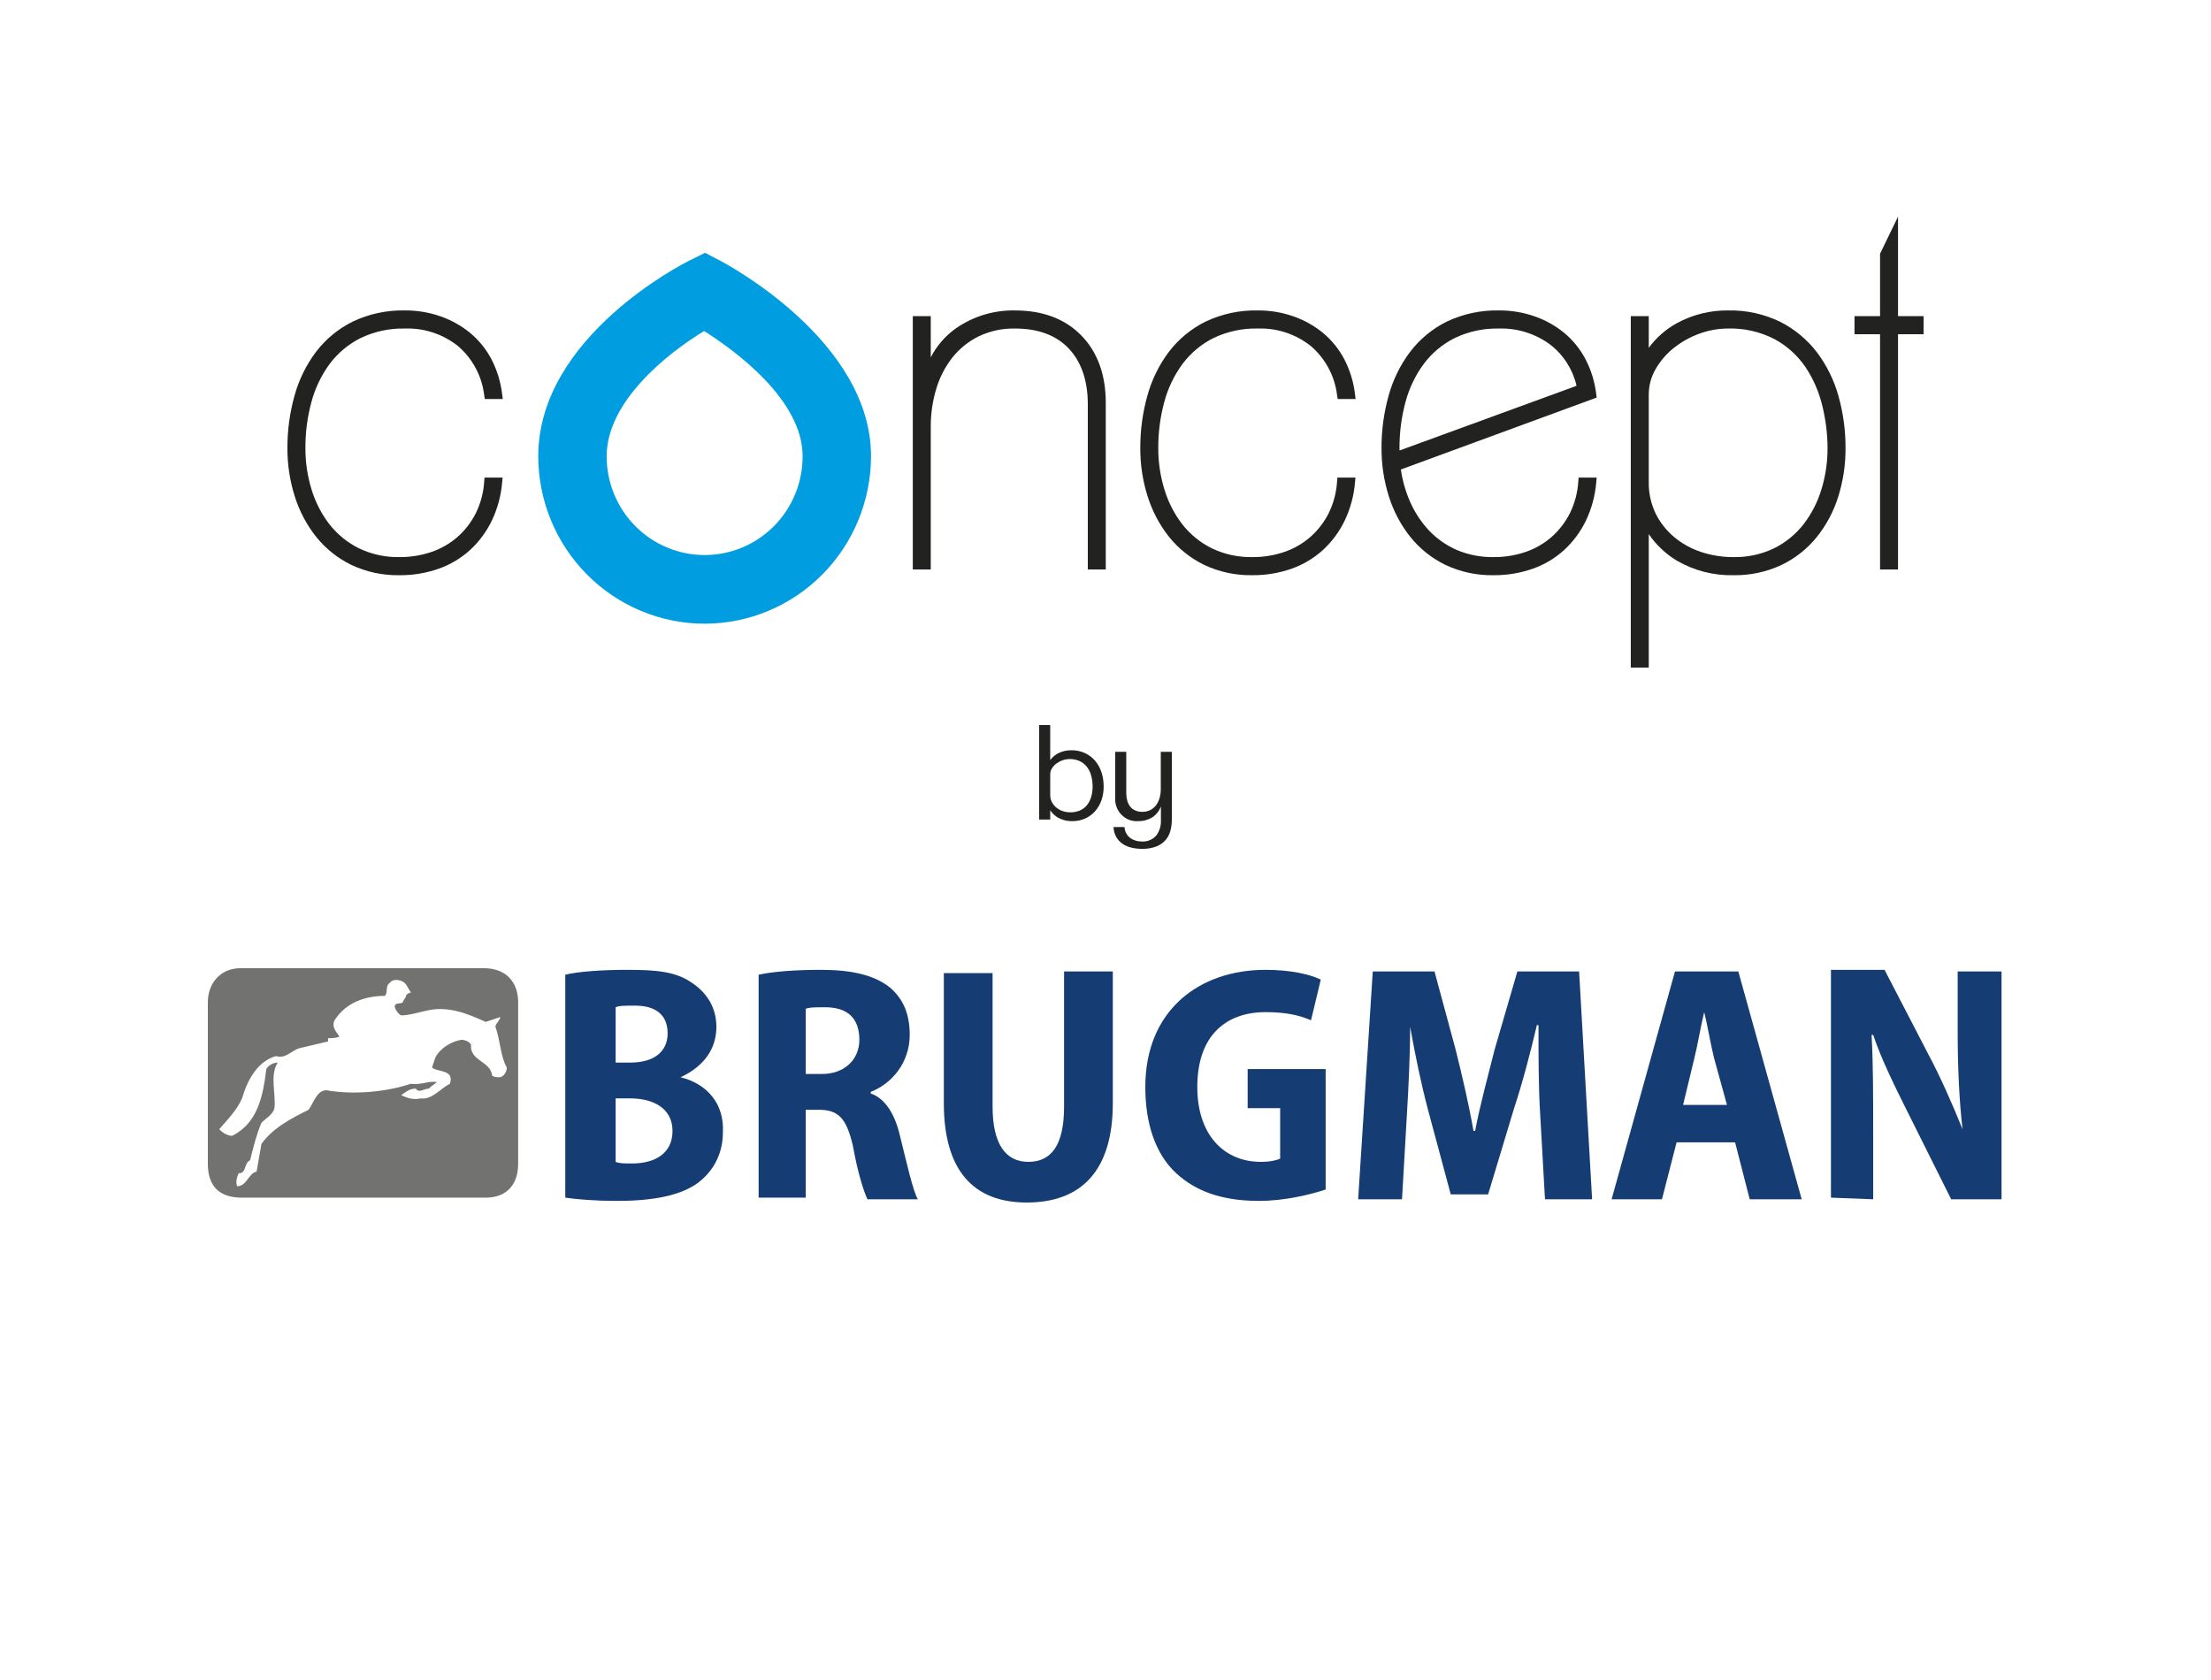 <svg width="500" height="380" viewBox="0 0 500 380" fill="none" xmlns="http://www.w3.org/2000/svg">
<rect width="500" height="380" fill="white"/>
<g clip-path="url(#clip0_17_100)">
<path d="M249.584 177.926C249.592 178.978 249.422 180.023 249.081 181.013C248.766 181.93 248.278 182.773 247.646 183.494C247.016 184.202 246.248 184.764 245.392 185.141C244.466 185.547 243.469 185.749 242.464 185.735C241.459 185.754 240.463 185.536 239.551 185.097C238.721 184.691 238.011 184.06 237.498 183.272V185.379H235V164H237.498V171.926C238.031 171.197 238.739 170.624 239.551 170.264C240.408 169.883 241.331 169.691 242.264 169.699C243.325 169.681 244.377 169.899 245.35 170.339C246.232 170.744 247.02 171.341 247.661 172.089C248.304 172.852 248.792 173.741 249.096 174.704C249.427 175.743 249.592 176.832 249.584 177.926ZM247.085 177.924C247.087 177.147 246.995 176.373 246.813 175.619C246.645 174.901 246.342 174.223 245.923 173.625C245.497 173.031 244.941 172.55 244.301 172.221C243.53 171.844 242.684 171.662 241.832 171.689C241.324 171.695 240.82 171.784 240.34 171.955C239.839 172.123 239.365 172.368 238.933 172.68C238.524 172.972 238.173 173.343 237.899 173.773C237.636 174.179 237.497 174.657 237.498 175.146V179.815C237.489 180.387 237.622 180.952 237.885 181.456C238.144 181.938 238.496 182.361 238.919 182.696C239.354 183.044 239.845 183.309 240.369 183.479C241.651 183.887 243.03 183.824 244.273 183.302C244.88 183.025 245.416 182.605 245.838 182.075C246.262 181.528 246.578 180.901 246.77 180.229C246.986 179.481 247.092 178.704 247.085 177.924Z" fill="#222221"/>
<path d="M264.655 188.006C264.437 188.788 264.043 189.505 263.507 190.1C262.926 190.724 262.213 191.201 261.425 191.495C260.406 191.859 259.332 192.03 258.254 192C257.472 192.002 256.692 191.917 255.928 191.746C255.221 191.594 254.545 191.313 253.933 190.916C253.3 190.506 252.776 189.94 252.408 189.269C252.039 188.597 251.838 187.842 251.823 187.07H254.292C254.32 187.571 254.458 188.058 254.694 188.496C254.912 188.898 255.21 189.247 255.569 189.52C255.93 189.791 256.333 189.997 256.761 190.129C257.217 190.27 257.691 190.34 258.167 190.337C258.776 190.386 259.388 190.293 259.957 190.064C260.526 189.835 261.037 189.477 261.454 189.015C262.204 188.034 262.587 186.806 262.53 185.557V182.409C262.143 183.449 261.437 184.33 260.521 184.918C259.57 185.481 258.487 185.764 257.391 185.734C256.696 185.788 255.997 185.686 255.343 185.435C254.689 185.184 254.095 184.79 253.602 184.28C253.108 183.77 252.727 183.156 252.485 182.479C252.242 181.803 252.143 181.08 252.195 180.361V170.058H254.693V179.35C254.688 179.927 254.76 180.502 254.908 181.058C255.035 181.548 255.254 182.007 255.554 182.409C255.852 182.795 256.237 183.101 256.674 183.3C257.19 183.53 257.749 183.641 258.31 183.627C258.95 183.643 259.585 183.5 260.161 183.212C260.676 182.945 261.123 182.558 261.468 182.082C261.82 181.591 262.083 181.038 262.242 180.449C262.417 179.822 262.504 179.173 262.501 178.52V170.058H264.999V185.408C265.006 186.286 264.89 187.162 264.655 188.006Z" fill="#222221"/>
</g>
<path fill-rule="evenodd" clip-rule="evenodd" d="M182.211 228.201C182.946 227.833 184.415 227.833 186.62 227.833C191.764 227.833 194.336 230.41 194.336 235.194C194.336 239.611 191.029 242.924 185.885 242.924H182.211V228.201ZM171.188 270.896H182.211V251.021H185.15C189.559 251.021 191.396 252.861 192.866 259.118C193.968 265.375 195.438 269.792 196.173 271.264H207.563C206.461 269.424 204.991 262.799 203.521 256.91C202.419 252.125 200.214 248.444 196.908 247.34V246.972C201.684 245.132 205.726 240.347 205.726 234.09C205.726 229.306 204.256 225.993 201.317 223.417C197.643 220.472 192.499 219.368 185.518 219.368C180.006 219.368 174.862 219.736 171.556 220.472V270.896H171.188Z" fill="#163D73"/>
<path fill-rule="evenodd" clip-rule="evenodd" d="M224.464 219.736V250.285C224.464 258.75 227.404 262.799 232.548 262.799C237.691 262.799 240.631 259.118 240.631 250.285V219.736H251.653V249.549C251.653 264.639 244.672 272 232.18 272C220.055 272 213.442 264.639 213.442 249.549V220.104H224.464V219.736Z" fill="#163D73"/>
<path fill-rule="evenodd" clip-rule="evenodd" d="M299.786 269.056C296.479 270.16 290.6 271.632 284.721 271.632C276.271 271.632 270.392 269.424 265.983 265.375C261.206 260.958 259.002 253.965 259.002 245.868C259.002 228.569 271.127 219.368 286.191 219.368C292.07 219.368 296.479 220.472 298.683 221.576L296.479 230.778C293.907 229.674 290.968 228.937 286.191 228.937C277.373 228.937 270.759 234.09 270.759 245.868C270.759 256.91 277.006 262.799 285.089 262.799C287.293 262.799 288.763 262.431 289.498 262.062V250.653H282.149V241.819H299.786V269.056Z" fill="#163D73"/>
<path fill-rule="evenodd" clip-rule="evenodd" d="M153.919 243.66C159.431 241.083 162.003 237.035 162.003 232.25C162.003 227.833 159.798 224.521 156.491 222.312C152.817 219.736 148.408 219.368 141.795 219.368C136.283 219.368 130.772 219.736 127.833 220.472V270.896C130.404 271.264 134.446 271.632 139.59 271.632C149.51 271.632 155.389 269.792 158.696 266.847C161.635 264.271 163.472 260.59 163.472 256.174C163.84 249.549 159.798 245.132 153.919 243.66ZM139.223 227.833C139.957 227.465 141.427 227.465 143.632 227.465C148.408 227.465 150.98 229.674 150.98 233.722C150.98 237.771 148.041 240.347 142.529 240.347H139.223V227.833ZM142.897 263.167C141.427 263.167 139.957 263.167 139.223 262.799V248.444H142.529C147.673 248.444 152.082 250.653 152.082 255.806C152.082 260.958 148.041 263.167 142.897 263.167Z" fill="#163D73"/>
<path fill-rule="evenodd" clip-rule="evenodd" d="M348.285 251.757C347.918 245.868 347.918 238.875 347.918 231.882H347.55C346.08 238.139 344.243 245.132 342.406 250.653L336.527 270.16H328.077L322.933 251.021C321.463 245.5 319.994 238.507 318.891 232.25C318.891 238.507 318.524 246.236 318.156 252.125L317.054 271.264H307.134L310.441 219.736H324.403L329.179 237.403C330.649 243.292 332.118 249.549 333.221 255.806H333.588C334.69 249.917 336.527 243.292 337.997 237.403L343.141 219.736H357.103L360.042 271.264H349.387L348.285 251.757Z" fill="#163D73"/>
<path fill-rule="evenodd" clip-rule="evenodd" d="M380.618 249.917L383.19 239.243C383.925 236.299 384.66 231.882 385.395 228.937C386.129 231.882 386.864 236.299 387.599 239.243L390.539 249.917H380.618ZM392.376 258.382L395.682 271.264H407.44L393.11 219.736H378.781L364.452 271.264H375.842L379.148 258.382H392.376Z" fill="#163D73"/>
<path fill-rule="evenodd" clip-rule="evenodd" d="M414.053 270.896V219.368H426.178L436.099 238.507C438.671 243.292 441.61 249.917 443.815 255.437C443.08 249.181 442.712 241.451 442.712 233.354V219.736H452.633V271.264H441.243L431.322 251.389C428.75 246.236 425.444 239.611 423.606 234.09H423.239C423.606 240.347 423.606 247.708 423.606 256.91V271.264L414.053 270.896Z" fill="#163D73"/>
<path fill-rule="evenodd" clip-rule="evenodd" d="M112.033 232.25C113.136 235.194 113.136 238.875 114.605 241.451C114.605 242.188 114.238 243.292 113.136 243.66C112.401 243.66 111.666 243.66 111.299 243.292C110.931 239.979 106.155 239.979 106.522 236.299C106.155 235.562 105.052 235.194 104.318 235.194C102.113 235.562 99.541 237.035 98.439 239.243L97.704 241.451C98.806 242.556 102.848 241.819 101.746 245.132C99.541 246.236 97.704 248.812 95.132 248.444C93.662 248.812 92.193 248.444 90.723 247.708C91.825 246.972 92.56 246.236 94.03 246.236C94.765 247.34 95.867 246.236 96.969 246.236C97.704 245.5 98.439 245.132 98.806 244.764C96.969 244.396 95.132 245.5 92.928 245.132C87.416 246.972 80.068 247.708 73.822 246.604C71.617 246.604 70.882 249.549 69.78 251.021C66.106 252.861 61.697 255.069 59.125 258.75L58.023 265.007C56.185 265.375 55.818 268.319 53.614 268.319C53.246 267.215 53.614 266.111 53.981 265.375C55.818 265.375 55.083 263.167 56.553 262.431C57.288 259.486 58.023 256.542 59.125 253.965C60.227 252.861 61.697 252.125 62.064 250.653C62.432 247.34 60.962 243.292 62.799 240.347C61.697 240.347 60.595 241.083 60.227 241.819C59.492 247.708 58.39 253.965 52.511 256.91C51.409 256.91 50.307 256.174 49.572 255.438C51.776 252.861 54.348 250.285 55.083 247.34C56.185 244.028 58.39 239.979 62.432 238.875C64.636 239.611 66.106 237.403 67.943 237.035L74.189 235.562V234.826C74.924 234.826 76.026 234.826 76.761 234.458C76.026 233.354 74.924 232.25 75.659 230.778C78.231 226.729 82.64 225.257 87.049 225.257C87.784 224.521 87.049 223.049 88.151 222.312C88.886 221.208 91.091 221.576 91.825 222.681L92.928 224.521C92.56 224.521 91.825 224.889 91.825 225.257C91.825 225.625 91.091 226.361 91.091 226.729C90.723 227.097 89.621 226.729 89.253 227.465C89.253 228.201 89.988 229.306 90.723 229.674C92.56 229.674 94.765 228.938 96.602 228.569C101.378 227.465 105.787 229.306 109.829 231.146L113.136 230.042C113.136 230.778 112.033 231.514 112.033 232.25ZM117.177 263.167V226.729C117.177 221.944 114.238 219 109.462 219H54.348C49.939 219 47 222.312 47 226.729V263.167C47 268.319 49.572 270.896 54.716 270.896H109.829C114.238 270.896 117.177 268.319 117.177 263.167Z" fill="#727270"/>
<g clip-path="url(#clip1_17_100)">
<path d="M410.896 79.7C408.679 76.804 405.845 74.446 402.602 72.802C398.9 71.005 394.826 70.119 390.717 70.218C386.714 70.184 382.766 71.169 379.242 73.082C376.729 74.451 374.547 76.363 372.854 78.681V71.511H368.789V151H372.854V120.81C374.531 123.264 376.716 125.323 379.259 126.845C383.132 129.082 387.538 130.209 392.001 130.106C395.743 130.172 399.451 129.384 402.848 127.801C405.934 126.321 408.658 124.173 410.823 121.51C413.004 118.795 414.658 115.692 415.7 112.363C416.818 108.8 417.375 105.083 417.351 101.347C417.367 97.379 416.832 93.427 415.764 89.607C414.772 86.026 413.12 82.666 410.896 79.7ZM378.481 78.73C380.219 77.343 382.169 76.249 384.255 75.49C386.324 74.72 388.511 74.321 390.717 74.311C394.398 74.198 398.047 75.027 401.323 76.72C404.096 78.229 406.475 80.376 408.267 82.987C410.044 85.648 411.337 88.606 412.084 91.724C412.869 94.871 413.274 98.102 413.287 101.347C413.298 104.534 412.826 107.705 411.887 110.749C411.02 113.601 409.644 116.271 407.825 118.626C406.039 120.894 403.776 122.734 401.199 124.015C398.329 125.391 395.179 126.075 392.001 126.011C389.489 126.024 386.991 125.623 384.607 124.824C382.375 124.079 380.304 122.916 378.502 121.396C376.768 119.923 375.357 118.103 374.359 116.052C373.325 113.847 372.81 111.432 372.853 108.994V89.281C372.847 87.258 373.376 85.269 374.385 83.518C375.439 81.677 376.829 80.052 378.481 78.73Z" fill="#222221"/>
<path d="M267.41 82.325C269.258 79.853 271.652 77.849 274.401 76.469C277.554 74.961 281.014 74.222 284.503 74.311C288.83 74.171 293.067 75.582 296.459 78.291C299.751 81.124 301.864 85.102 302.376 89.432L302.506 90.251H306.562L306.423 89.157C306.099 86.41 305.285 83.743 304.018 81.288C302.827 79.009 301.202 76.989 299.236 75.342C297.237 73.695 294.965 72.417 292.525 71.566C289.946 70.661 287.234 70.206 284.503 70.218C280.404 70.12 276.338 70.984 272.628 72.744C269.375 74.356 266.534 76.699 264.324 79.592C262.09 82.574 260.438 85.955 259.456 89.556C258.388 93.393 257.854 97.362 257.869 101.347C257.851 105.047 258.408 108.727 259.52 112.253C260.558 115.571 262.19 118.669 264.338 121.394C266.482 124.071 269.186 126.238 272.257 127.744C275.681 129.371 279.433 130.179 283.218 130.105C286.221 130.131 289.207 129.638 292.045 128.649C294.673 127.728 297.093 126.288 299.162 124.414C301.205 122.532 302.875 120.277 304.085 117.769C305.386 115.042 306.179 112.098 306.426 109.083L306.524 108.024H302.437L302.368 108.919C302.215 111.394 301.577 113.814 300.492 116.04C299.472 118.075 298.077 119.897 296.381 121.407C294.658 122.921 292.659 124.083 290.495 124.827C288.153 125.629 285.693 126.029 283.218 126.01C280.041 126.074 276.893 125.391 274.024 124.014C271.446 122.734 269.182 120.894 267.395 118.626C265.576 116.271 264.2 113.601 263.334 110.748C262.394 107.704 261.922 104.533 261.933 101.346C261.918 97.832 262.374 94.332 263.288 90.94C264.115 87.834 265.513 84.912 267.41 82.325Z" fill="#222221"/>
<path d="M229.524 70.218C224.793 70.129 220.152 71.526 216.245 74.215C213.821 75.915 211.843 78.185 210.485 80.828V71.511H206.42V128.814H210.485V96.499C210.474 93.604 210.891 90.722 211.725 87.951C212.485 85.39 213.716 82.996 215.355 80.893C216.96 78.875 218.986 77.236 221.29 76.093C223.859 74.862 226.679 74.252 229.524 74.311C234.783 74.311 238.884 75.84 241.713 78.854C244.556 81.885 245.997 86.119 245.997 91.437V128.813H250.061V91.114C250.061 84.779 248.205 79.659 244.545 75.894C240.878 72.128 235.824 70.218 229.524 70.218Z" fill="#222221"/>
<path d="M356.92 108.92C356.766 111.395 356.127 113.815 355.041 116.041C354.023 118.076 352.629 119.898 350.933 121.408C349.21 122.922 347.211 124.084 345.048 124.828C342.705 125.63 340.245 126.03 337.77 126.011C334.894 126.061 332.04 125.503 329.391 124.372C327.03 123.336 324.899 121.836 323.121 119.96C321.345 118.048 319.904 115.846 318.861 113.448C317.848 111.135 317.153 108.694 316.795 106.192L361.072 89.927L360.975 89.158C360.651 86.41 359.837 83.744 358.57 81.288V81.287C357.378 79.009 355.753 76.989 353.788 75.342C351.789 73.696 349.517 72.418 347.077 71.566C344.498 70.661 341.785 70.206 339.054 70.218C334.954 70.12 330.888 70.984 327.179 72.744C323.927 74.356 321.086 76.699 318.876 79.592C316.642 82.574 314.991 85.955 314.008 89.556C312.939 93.393 312.405 97.362 312.42 101.347C312.402 105.047 312.959 108.726 314.071 112.252C315.107 115.571 316.741 118.669 318.89 121.393C321.033 124.071 323.737 126.239 326.809 127.744C330.233 129.371 333.985 130.179 337.77 130.106C340.773 130.131 343.759 129.638 346.597 128.649C349.225 127.728 351.645 126.288 353.714 124.414C355.756 122.531 357.426 120.277 358.637 117.77C359.938 115.042 360.732 112.098 360.978 109.083L361.076 108.024H356.989L356.92 108.92ZM356.529 87.267L316.484 101.902V101.347C316.469 97.832 316.925 94.332 317.84 90.941C318.665 87.834 320.062 84.912 321.96 82.325C323.808 79.854 326.203 77.849 328.953 76.47C332.105 74.961 335.565 74.222 339.054 74.312C343.183 74.203 347.23 75.479 350.561 77.939C353.559 80.262 355.668 83.557 356.529 87.267Z" fill="#222221"/>
<path d="M429.223 71.511V49L425.159 57.392V71.511H419.382V75.605H425.159V128.813H429.223V75.605H435V71.511H429.223Z" fill="#222221"/>
<path d="M74.542 82.325C76.39 79.854 78.784 77.849 81.534 76.47C84.686 74.961 88.147 74.222 91.635 74.312C95.963 74.173 100.199 75.583 103.592 78.292C106.883 81.126 108.996 85.103 109.509 89.433L109.638 90.251H113.694L113.555 89.158C113.232 86.41 112.417 83.744 111.151 81.288C109.959 79.01 108.334 76.989 106.369 75.342C104.37 73.695 102.097 72.417 99.657 71.566C97.079 70.661 94.366 70.205 91.636 70.218C87.536 70.119 83.47 70.984 79.76 72.744C76.508 74.356 73.667 76.699 71.457 79.592C69.222 82.573 67.57 85.955 66.588 89.557C65.519 93.394 64.985 97.362 65 101.347C64.983 105.047 65.54 108.727 66.651 112.254C67.688 115.572 69.322 118.67 71.47 121.394C73.615 124.071 76.318 126.238 79.388 127.744C82.813 129.371 86.565 130.18 90.352 130.106C93.355 130.131 96.34 129.638 99.178 128.649C101.806 127.728 104.225 126.288 106.293 124.414C108.336 122.531 110.007 120.277 111.218 117.769C112.518 115.042 113.311 112.098 113.558 109.084L113.657 108.025H109.57L109.501 108.92C109.347 111.395 108.708 113.814 107.623 116.04C106.604 118.075 105.21 119.896 103.515 121.406C101.791 122.92 99.793 124.081 97.629 124.827C95.287 125.63 92.826 126.03 90.352 126.01C87.174 126.075 84.024 125.391 81.155 124.014C78.577 122.735 76.313 120.895 74.527 118.627C72.708 116.272 71.331 113.602 70.464 110.748C69.525 107.704 69.053 104.534 69.065 101.347C69.049 97.832 69.506 94.332 70.422 90.941C71.246 87.834 72.644 84.912 74.542 82.325Z" fill="#222221"/>
<path d="M159.349 141.075C149.373 141.064 139.808 137.069 132.754 129.965C125.7 122.862 121.733 113.231 121.722 103.185C121.722 76.203 154.533 59.618 155.93 58.925L159.438 57.185L162.91 58.998C164.301 59.724 196.975 77.086 196.975 103.185C196.964 113.231 192.996 122.862 185.943 129.965C178.889 137.068 169.325 141.064 159.349 141.075ZM159.23 74.875C150.89 79.934 137.194 90.834 137.194 103.185C137.187 106.119 137.755 109.026 138.865 111.739C139.975 114.452 141.606 116.917 143.664 118.995C145.722 121.072 148.166 122.72 150.858 123.844C153.549 124.969 156.434 125.548 159.348 125.548C162.262 125.548 165.148 124.969 167.839 123.844C170.53 122.72 172.975 121.072 175.033 118.995C177.091 116.917 178.722 114.452 179.832 111.739C180.942 109.026 181.51 106.119 181.503 103.185C181.503 90.433 166.239 79.31 159.23 74.875Z" fill="#009DE0"/>
</g>
<defs>
<clipPath id="clip0_17_100">
<rect width="30" height="28" fill="white" transform="translate(235 164)"/>
</clipPath>
<clipPath id="clip1_17_100">
<rect width="370" height="102" fill="white" transform="translate(65 49)"/>
</clipPath>
</defs>
</svg>
